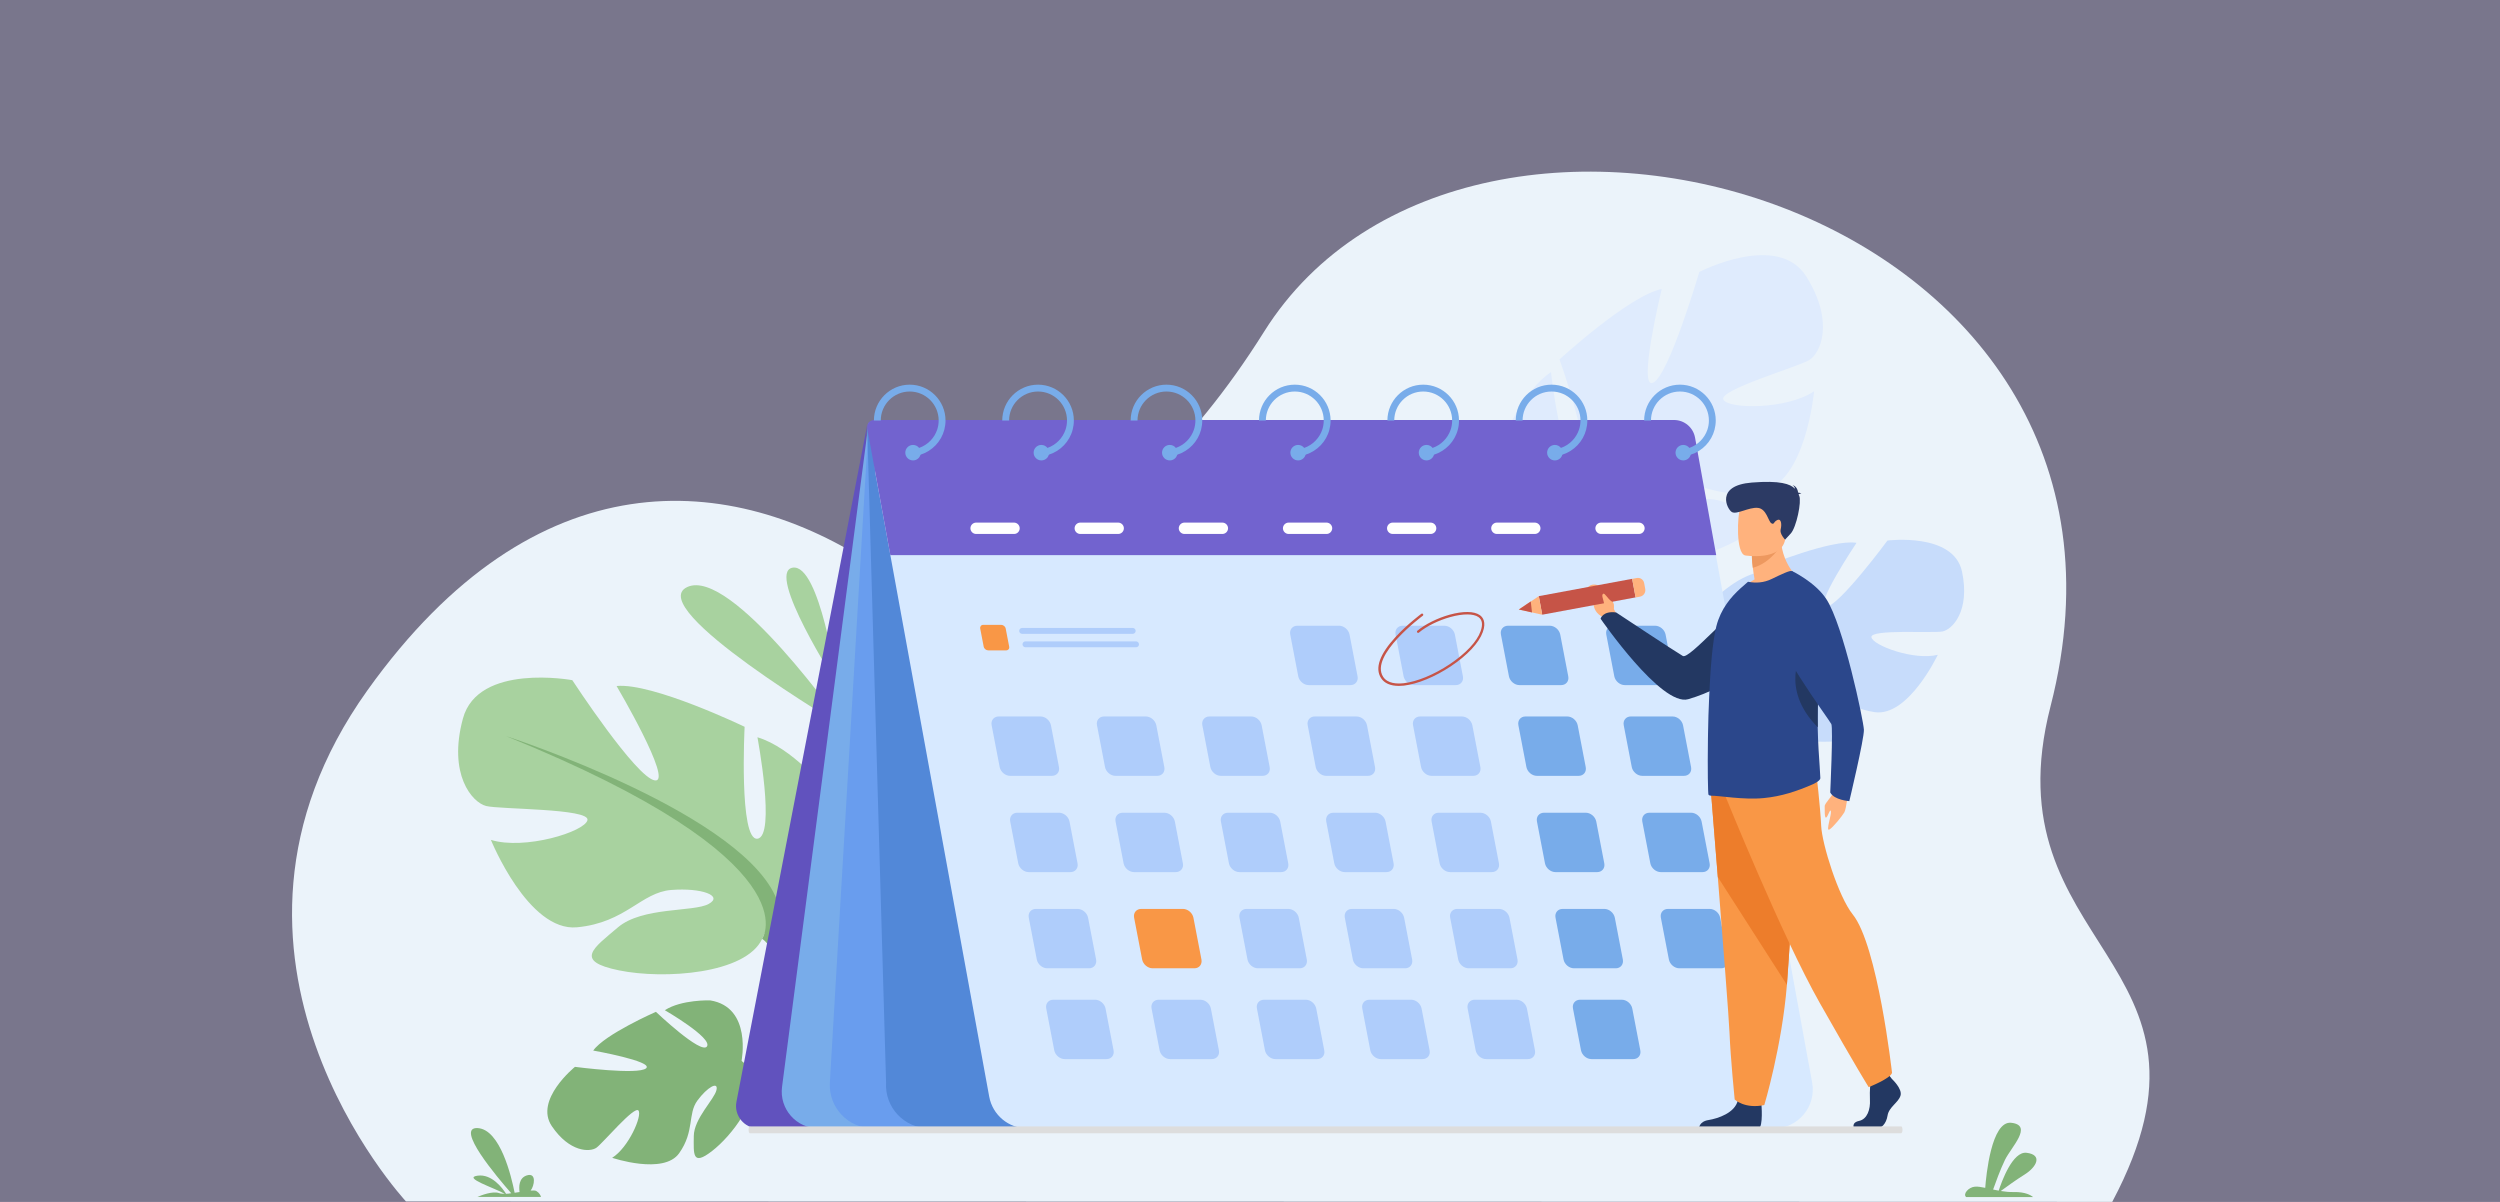 <svg width="364" height="175" viewBox="0 0 364 175" fill="none" xmlns="http://www.w3.org/2000/svg">
<rect x="0" y="0" width="364" height="175" fill="#808080" stroke="none"/>
<rect width="364" height="175" fill="#6152BE" fill-opacity="0.2"/>
<g clip-path="url(#clip0_125_896)">
<path d="M59.107 174.925C59.107 174.925 25.877 139.202 53.487 100.526C77.986 66.211 106.54 68.563 127.499 82.482C136.423 88.411 162.156 83.213 184.049 48.296C213.911 0.684 317.432 29.565 298.564 102.814C289.425 138.268 326.367 139.557 307.542 174.989L59.107 174.925Z" fill="#EBF3FA"/>
<path d="M122.908 105.875C122.908 105.875 106.475 82.45 100.05 85.479C93.625 88.519 122.908 105.875 122.908 105.875Z" fill="#A8D29F"/>
<path d="M121.868 99.581C121.868 99.581 119.358 81.967 115.399 82.654C111.441 83.341 121.868 99.581 121.868 99.581Z" fill="#A8D29F"/>
<path d="M107.966 154.486C107.966 154.486 109.543 146.645 103.407 145.657C103.407 145.657 99.246 145.507 96.8 147.086C96.8 147.086 103.761 151.113 102.935 152.359C102.11 153.605 95.502 147.322 95.502 147.322C95.502 147.322 88.037 150.598 86.374 152.961C86.374 152.961 95.191 154.529 94.075 155.538C92.971 156.548 83.714 155.334 83.714 155.334C83.714 155.334 77.75 160.146 80.346 163.969C82.941 167.793 85.902 167.772 86.846 167.106C87.779 166.44 92.37 160.951 92.96 161.693C93.539 162.444 91.523 167.084 89.131 168.577C89.131 168.577 96.639 171.112 98.892 167.9C101.155 164.689 100.104 162.197 101.541 160.243C102.978 158.288 104.62 157.375 104.319 158.707C104.03 160.049 101.026 162.863 101.015 165.43C101.005 167.997 100.747 169.866 103.676 167.589C106.604 165.323 110.487 160.081 109.221 157.268C107.966 154.486 107.966 154.486 107.966 154.486Z" fill="#82B378"/>
<path d="M83.66 162.262C83.66 162.262 101.166 151.564 107.977 154.475C107.977 154.475 110.315 156.602 114.338 157.493L115.4 158.406C115.4 158.406 110.476 156.87 109.253 157.289C109.232 157.289 107.43 149.975 83.66 162.262Z" fill="#82B378"/>
<path d="M114.327 157.493C114.327 157.493 119.755 158.191 122.855 163.121L122.19 163.572C122.19 163.572 118.028 159.007 114.67 158.191C111.302 157.375 114.327 157.493 114.327 157.493Z" fill="#82B378"/>
<path d="M113.329 131.609C113.329 131.609 126.04 124.477 120.108 114.811C120.108 114.811 115.367 108.871 110.283 107.346C110.283 107.346 112.997 121.771 110.283 122.114C107.569 122.458 108.417 105.821 108.417 105.821C108.417 105.821 95.03 99.377 89.774 99.882C89.774 99.882 98.076 113.962 95.362 113.629C92.649 113.286 83.328 99.033 83.328 99.033C83.328 99.033 69.598 96.488 67.399 104.629C65.2 112.77 68.75 116.841 70.788 117.356C72.826 117.861 85.87 117.7 85.537 119.397C85.194 121.094 76.388 123.811 71.475 122.286C71.475 122.286 76.902 135.69 84.014 135.014C91.136 134.337 93.335 129.923 97.744 129.579C102.152 129.235 105.37 130.427 103.171 131.62C100.972 132.812 93.507 132.006 89.956 135.035C86.395 138.064 83.52 139.933 90.128 141.286C96.736 142.639 108.599 141.791 110.969 136.7C113.329 131.609 113.329 131.609 113.329 131.609Z" fill="#A8D29F"/>
<path d="M73.674 107.175C73.674 107.175 109.264 118.71 113.329 131.609C113.329 131.609 113.158 137.377 116.719 143.993V146.538C116.719 146.538 112.986 137.881 110.959 136.7C110.959 136.7 118.918 125.498 73.674 107.175Z" fill="#82B378"/>
<path d="M116.719 143.993C116.719 143.993 122.211 152.338 119.079 162.498L117.663 162.122C117.663 162.122 119.036 150.931 116.161 145.303C113.286 139.675 116.719 143.993 116.719 143.993Z" fill="#82B378"/>
<path d="M252.666 100.161C252.666 100.161 244.106 94.694 248.622 88.207C248.622 88.207 252.162 84.265 255.755 83.406C255.755 83.406 253.299 93.33 255.165 93.674C257.042 94.018 257.107 82.418 257.107 82.418C257.107 82.418 266.675 78.466 270.311 79.035C270.311 79.035 263.972 88.497 265.87 88.368C267.769 88.239 274.816 78.702 274.816 78.702C274.816 78.702 284.459 77.477 285.671 83.234C286.883 88.991 284.245 91.676 282.807 91.945C281.37 92.213 272.306 91.579 272.478 92.772C272.649 93.964 278.667 96.209 282.142 95.339C282.142 95.339 277.841 104.446 272.918 103.684C267.994 102.932 266.643 99.774 263.586 99.356C260.539 98.947 258.244 99.645 259.735 100.558C261.215 101.471 266.439 101.214 268.788 103.469C271.137 105.714 273.068 107.132 268.423 107.808C263.768 108.485 255.562 107.422 254.114 103.791C252.666 100.161 252.666 100.161 252.666 100.161Z" fill="#C7DCFB"/>
<path d="M281.209 84.749C281.209 84.749 256.002 91.354 252.655 100.161C252.655 100.161 252.548 104.178 249.802 108.635L249.705 110.407C249.705 110.407 252.644 104.543 254.103 103.791C254.114 103.791 249.019 95.682 281.209 84.749Z" fill="#C7DCFB"/>
<path d="M249.813 108.635C249.813 108.635 245.662 114.22 247.431 121.405L248.429 121.201C248.429 121.201 247.925 113.361 250.145 109.57C252.365 105.767 249.813 108.635 249.813 108.635Z" fill="#C7DCFB"/>
<path d="M229.626 76.446C229.626 76.446 216.486 73.557 219.135 63.418C219.135 63.418 221.742 56.899 225.828 54.181C225.828 54.181 227.287 67.661 229.776 67.231C232.264 66.801 227.062 52.334 227.062 52.334C227.062 52.334 237.177 43.044 241.95 42.077C241.95 42.077 238.378 56.759 240.685 55.728C242.991 54.697 247.421 39.596 247.421 39.596C247.421 39.596 258.877 33.667 263.006 40.273C267.136 46.878 265.077 51.432 263.414 52.431C261.751 53.43 250.167 56.781 250.928 58.188C251.679 59.595 260.196 59.638 264.133 56.963C264.133 56.963 262.931 70.27 256.452 71.581C249.974 72.891 246.852 69.583 242.862 70.464C238.872 71.345 236.351 73.256 238.614 73.718C240.878 74.18 247.26 71.474 251.218 73.192C255.176 74.91 258.222 75.791 252.741 78.766C247.26 81.741 236.544 84.169 233.09 80.313C229.626 76.446 229.626 76.446 229.626 76.446Z" fill="#DFEBFD"/>
<path d="M258.147 44.204C258.147 44.204 229.776 63.955 229.625 76.446C229.625 76.446 231.32 81.505 229.947 88.304L230.634 90.559C230.634 90.559 231.61 81.913 233.09 80.313C233.09 80.302 223.05 72.537 258.147 44.204Z" fill="#DFEBFD"/>
<path d="M229.947 88.303C229.947 88.303 227.33 97.154 232.811 105.295L233.959 104.575C233.959 104.575 229.754 95.049 230.784 89.302C231.824 83.567 229.947 88.303 229.947 88.303Z" fill="#DFEBFD"/>
<path d="M126.244 61.978L107.226 160.424C106.84 162.422 108.374 164.291 110.412 164.291H120.441L126.244 61.978Z" fill="#6152BE"/>
<path d="M126.469 61.581L113.866 158.244C113.447 161.445 115.936 164.291 119.165 164.291H137.657L127.231 61.237L126.469 61.581Z" fill="#78ACEA"/>
<path d="M126.469 61.581L120.827 157.621C120.613 161.241 123.487 164.28 127.102 164.28H154.68L126.469 61.581Z" fill="#699DEE"/>
<path d="M126.266 62.365L129.012 157.621C128.797 161.241 131.672 164.28 135.287 164.28H162.864L126.266 62.365Z" fill="#5288D8"/>
<path d="M258.308 164.291H149.563C146.85 164.291 144.522 162.347 144.029 159.673L127.488 69.067C126.738 64.954 129.891 61.162 134.074 61.162H241.543C244.256 61.162 246.584 63.106 247.077 65.781L263.854 157.654C264.465 161.101 261.816 164.291 258.308 164.291Z" fill="#D7E9FF"/>
<path d="M129.634 80.828H249.877L246.799 63.718C246.531 62.236 245.243 61.151 243.731 61.151H127.263C126.63 61.151 126.148 61.731 126.266 62.354L129.634 80.828Z" fill="#7263CF"/>
<path d="M132.455 56.007C129.58 56.007 127.241 58.348 127.241 61.226H128.239C128.239 58.896 130.127 57.005 132.455 57.005C134.782 57.005 136.67 58.896 136.67 61.226C136.67 61.688 136.595 62.139 136.455 62.558C136.037 63.793 135.072 64.781 133.838 65.211C133.474 65.34 133.098 65.415 132.701 65.437V66.436C133.162 66.414 133.613 66.339 134.031 66.199C135.726 65.662 137.045 64.287 137.496 62.558C137.603 62.129 137.668 61.688 137.668 61.226C137.668 58.348 135.329 56.007 132.455 56.007Z" fill="#78ACEA"/>
<path d="M134.064 65.909C134.064 66.017 134.053 66.113 134.021 66.21C133.892 66.693 133.452 67.037 132.937 67.037C132.315 67.037 131.811 66.532 131.811 65.909C131.811 65.286 132.315 64.781 132.937 64.781C133.302 64.781 133.624 64.953 133.828 65.222C133.978 65.404 134.064 65.641 134.064 65.909Z" fill="#78ACEA"/>
<path d="M151.14 56.007C148.265 56.007 145.927 58.348 145.927 61.226H146.925C146.925 58.896 148.812 57.005 151.14 57.005C153.468 57.005 155.356 58.896 155.356 61.226C155.356 61.688 155.28 62.139 155.141 62.558C154.723 63.793 153.757 64.781 152.524 65.211C152.159 65.34 151.784 65.415 151.387 65.437V66.436C151.848 66.414 152.299 66.339 152.717 66.199C154.412 65.662 155.731 64.287 156.181 62.558C156.289 62.129 156.353 61.688 156.353 61.226C156.353 58.348 154.015 56.007 151.14 56.007Z" fill="#78ACEA"/>
<path d="M152.749 65.909C152.749 66.017 152.738 66.113 152.706 66.21C152.578 66.693 152.138 67.037 151.623 67.037C151.001 67.037 150.497 66.532 150.497 65.909C150.497 65.286 151.001 64.781 151.623 64.781C151.988 64.781 152.309 64.953 152.513 65.222C152.663 65.404 152.749 65.641 152.749 65.909Z" fill="#78ACEA"/>
<path d="M169.836 56.007C166.961 56.007 164.623 58.348 164.623 61.226H165.621C165.621 58.896 167.508 57.005 169.836 57.005C172.164 57.005 174.052 58.896 174.052 61.226C174.052 61.688 173.976 62.139 173.837 62.558C173.419 63.793 172.453 64.781 171.22 65.211C170.855 65.34 170.48 65.415 170.083 65.437V66.436C170.544 66.414 170.995 66.339 171.413 66.199C173.108 65.662 174.427 64.287 174.878 62.558C174.985 62.129 175.049 61.688 175.049 61.226C175.049 58.348 172.711 56.007 169.836 56.007Z" fill="#78ACEA"/>
<path d="M171.445 65.909C171.445 66.017 171.434 66.113 171.402 66.21C171.273 66.693 170.834 67.037 170.319 67.037C169.697 67.037 169.192 66.532 169.192 65.909C169.192 65.286 169.697 64.781 170.319 64.781C170.683 64.781 171.005 64.953 171.209 65.222C171.359 65.404 171.445 65.641 171.445 65.909Z" fill="#78ACEA"/>
<path d="M188.522 56.007C185.647 56.007 183.309 58.348 183.309 61.226H184.306C184.306 58.896 186.194 57.005 188.522 57.005C190.849 57.005 192.737 58.896 192.737 61.226C192.737 61.688 192.662 62.139 192.523 62.558C192.104 63.793 191.139 64.781 189.905 65.211C189.541 65.34 189.165 65.415 188.768 65.437V66.436C189.23 66.414 189.68 66.339 190.098 66.199C191.793 65.662 193.113 64.287 193.563 62.558C193.67 62.129 193.735 61.688 193.735 61.226C193.735 58.348 191.396 56.007 188.522 56.007Z" fill="#78ACEA"/>
<path d="M190.131 65.909C190.131 66.017 190.12 66.113 190.088 66.21C189.959 66.693 189.519 67.037 189.004 67.037C188.382 67.037 187.878 66.532 187.878 65.909C187.878 65.286 188.382 64.781 189.004 64.781C189.369 64.781 189.691 64.953 189.895 65.222C190.045 65.404 190.131 65.641 190.131 65.909Z" fill="#78ACEA"/>
<path d="M207.218 56.007C204.343 56.007 202.005 58.348 202.005 61.226H203.002C203.002 58.896 204.89 57.005 207.218 57.005C209.545 57.005 211.433 58.896 211.433 61.226C211.433 61.688 211.358 62.139 211.219 62.558C210.8 63.793 209.835 64.781 208.602 65.211C208.248 65.34 207.861 65.415 207.464 65.437V66.436C207.926 66.414 208.376 66.339 208.795 66.199C210.489 65.662 211.809 64.287 212.259 62.558C212.377 62.129 212.431 61.688 212.431 61.226C212.431 58.348 210.092 56.007 207.218 56.007Z" fill="#78ACEA"/>
<path d="M208.827 65.909C208.827 66.017 208.816 66.113 208.784 66.21C208.655 66.693 208.215 67.037 207.701 67.037C207.078 67.037 206.574 66.532 206.574 65.909C206.574 65.286 207.078 64.781 207.701 64.781C208.065 64.781 208.387 64.953 208.591 65.222C208.741 65.404 208.827 65.641 208.827 65.909Z" fill="#78ACEA"/>
<path d="M225.903 56.007C223.029 56.007 220.69 58.348 220.69 61.226H221.688C221.688 58.896 223.576 57.005 225.903 57.005C228.231 57.005 230.119 58.896 230.119 61.226C230.119 61.688 230.044 62.139 229.904 62.558C229.486 63.793 228.52 64.781 227.287 65.211C226.933 65.34 226.547 65.415 226.15 65.437V66.436C226.611 66.414 227.062 66.339 227.48 66.199C229.175 65.662 230.494 64.287 230.945 62.558C231.052 62.129 231.116 61.688 231.116 61.226C231.116 58.348 228.778 56.007 225.903 56.007Z" fill="#78ACEA"/>
<path d="M227.512 65.909C227.512 66.017 227.501 66.113 227.469 66.21C227.341 66.693 226.901 67.037 226.386 67.037C225.764 67.037 225.26 66.532 225.26 65.909C225.26 65.286 225.764 64.781 226.386 64.781C226.751 64.781 227.072 64.953 227.276 65.222C227.426 65.404 227.512 65.641 227.512 65.909Z" fill="#78ACEA"/>
<path d="M244.6 56.007C241.725 56.007 239.386 58.348 239.386 61.226H240.384C240.384 58.896 242.272 57.005 244.6 57.005C246.927 57.005 248.815 58.896 248.815 61.226C248.815 61.688 248.74 62.139 248.6 62.558C248.182 63.793 247.217 64.781 245.983 65.211C245.619 65.34 245.243 65.415 244.846 65.437V66.436C245.307 66.414 245.758 66.339 246.176 66.199C247.871 65.662 249.19 64.287 249.641 62.558C249.748 62.129 249.813 61.688 249.813 61.226C249.813 58.348 247.474 56.007 244.6 56.007Z" fill="#78ACEA"/>
<path d="M246.208 65.909C246.208 66.017 246.198 66.113 246.166 66.21C246.037 66.693 245.597 67.037 245.082 67.037C244.46 67.037 243.956 66.532 243.956 65.909C243.956 65.286 244.46 64.781 245.082 64.781C245.447 64.781 245.769 64.953 245.972 65.222C246.123 65.404 246.208 65.641 246.208 65.909Z" fill="#78ACEA"/>
<path d="M199.173 112.963H193.091C192.383 112.963 191.708 112.383 191.568 111.685L190.399 105.595C190.26 104.886 190.731 104.317 191.429 104.317H197.511C198.219 104.317 198.894 104.897 199.034 105.595L200.203 111.685C200.342 112.393 199.881 112.963 199.173 112.963Z" fill="#AFCDFB"/>
<path d="M214.512 112.963H208.43C207.722 112.963 207.046 112.383 206.907 111.685L205.738 105.595C205.598 104.886 206.07 104.317 206.767 104.317H212.849C213.557 104.317 214.233 104.897 214.372 105.595L215.542 111.685C215.681 112.393 215.22 112.963 214.512 112.963Z" fill="#AFCDFB"/>
<path d="M229.851 112.963H223.769C223.061 112.963 222.385 112.383 222.246 111.685L221.076 105.595C220.937 104.886 221.409 104.317 222.106 104.317H228.188C228.896 104.317 229.572 104.897 229.711 105.595L230.881 111.685C231.02 112.393 230.559 112.963 229.851 112.963Z" fill="#78ACEA"/>
<path d="M153.157 112.963H147.075C146.367 112.963 145.691 112.383 145.552 111.685L144.382 105.595C144.243 104.886 144.715 104.317 145.412 104.317H151.494C152.202 104.317 152.878 104.897 153.017 105.595L154.186 111.685C154.326 112.393 153.864 112.963 153.157 112.963Z" fill="#AFCDFB"/>
<path d="M146.496 94.694H143.878C143.578 94.694 143.278 94.446 143.224 94.146L142.72 91.525C142.666 91.224 142.859 90.977 143.16 90.977H145.777C146.077 90.977 146.378 91.224 146.431 91.525L146.935 94.146C147 94.446 146.796 94.694 146.496 94.694Z" fill="#F99746"/>
<path d="M168.496 112.963H162.414C161.706 112.963 161.03 112.383 160.89 111.685L159.721 105.595C159.582 104.886 160.054 104.317 160.751 104.317H166.833C167.541 104.317 168.217 104.897 168.356 105.595L169.525 111.685C169.665 112.393 169.204 112.963 168.496 112.963Z" fill="#AFCDFB"/>
<path d="M183.834 112.963H177.752C177.044 112.963 176.369 112.383 176.229 111.685L175.06 105.595C174.921 104.886 175.393 104.317 176.09 104.317H182.172C182.88 104.317 183.555 104.897 183.695 105.595L184.864 111.685C185.003 112.393 184.542 112.963 183.834 112.963Z" fill="#AFCDFB"/>
<path d="M245.19 112.963H239.108C238.4 112.963 237.724 112.383 237.585 111.685L236.415 105.595C236.276 104.886 236.748 104.317 237.445 104.317H243.527C244.235 104.317 244.911 104.897 245.05 105.595L246.219 111.685C246.359 112.393 245.897 112.963 245.19 112.963Z" fill="#78ACEA"/>
<path d="M196.631 99.752H190.549C189.841 99.752 189.165 99.172 189.026 98.474L187.857 92.384C187.717 91.675 188.189 91.106 188.886 91.106H194.968C195.676 91.106 196.352 91.686 196.492 92.384L197.661 98.474C197.8 99.172 197.328 99.752 196.631 99.752Z" fill="#AFCDFB"/>
<path d="M211.97 99.752H205.888C205.18 99.752 204.504 99.172 204.365 98.474L203.196 92.384C203.056 91.675 203.528 91.106 204.225 91.106H210.307C211.015 91.106 211.691 91.686 211.83 92.384L212.999 98.474C213.139 99.172 212.667 99.752 211.97 99.752Z" fill="#AFCDFB"/>
<path d="M227.308 99.752H221.227C220.519 99.752 219.843 99.172 219.703 98.474L218.534 92.384C218.395 91.675 218.867 91.106 219.564 91.106H225.646C226.354 91.106 227.03 91.686 227.169 92.384L228.338 98.474C228.478 99.172 228.006 99.752 227.308 99.752Z" fill="#78ACEA"/>
<path d="M242.647 99.752H236.565C235.857 99.752 235.182 99.172 235.042 98.474L233.873 92.384C233.734 91.675 234.206 91.106 234.903 91.106H240.985C241.693 91.106 242.368 91.686 242.508 92.384L243.677 98.474C243.816 99.172 243.345 99.752 242.647 99.752Z" fill="#78ACEA"/>
<path d="M201.876 126.979H195.794C195.086 126.979 194.41 126.399 194.271 125.701L193.102 119.611C192.962 118.902 193.434 118.333 194.132 118.333H200.213C200.921 118.333 201.597 118.913 201.737 119.611L202.906 125.701C203.045 126.399 202.573 126.979 201.876 126.979Z" fill="#AFCDFB"/>
<path d="M217.215 126.979H211.133C210.425 126.979 209.749 126.399 209.61 125.701L208.441 119.611C208.301 118.902 208.773 118.333 209.47 118.333H215.552C216.26 118.333 216.936 118.913 217.075 119.611L218.245 125.701C218.384 126.399 217.912 126.979 217.215 126.979Z" fill="#AFCDFB"/>
<path d="M232.554 126.979H226.472C225.764 126.979 225.088 126.399 224.949 125.701L223.78 119.611C223.64 118.902 224.112 118.333 224.809 118.333H230.891C231.599 118.333 232.275 118.913 232.414 119.611L233.584 125.701C233.723 126.399 233.251 126.979 232.554 126.979Z" fill="#78ACEA"/>
<path d="M155.86 126.979H149.778C149.07 126.979 148.394 126.399 148.255 125.701L147.085 119.611C146.946 118.902 147.418 118.333 148.115 118.333H154.197C154.905 118.333 155.581 118.913 155.72 119.611L156.889 125.701C157.029 126.399 156.557 126.979 155.86 126.979Z" fill="#AFCDFB"/>
<path d="M171.199 126.979H165.117C164.409 126.979 163.733 126.399 163.594 125.701L162.424 119.611C162.285 118.902 162.757 118.333 163.454 118.333H169.536C170.244 118.333 170.92 118.913 171.059 119.611L172.228 125.701C172.368 126.399 171.896 126.979 171.199 126.979Z" fill="#AFCDFB"/>
<path d="M186.537 126.979H180.456C179.748 126.979 179.072 126.399 178.932 125.701L177.763 119.611C177.624 118.902 178.096 118.333 178.793 118.333H184.875C185.583 118.333 186.259 118.913 186.398 119.611L187.567 125.701C187.707 126.399 187.235 126.979 186.537 126.979Z" fill="#AFCDFB"/>
<path d="M247.893 126.979H241.811C241.103 126.979 240.427 126.399 240.288 125.701L239.118 119.611C238.979 118.902 239.451 118.333 240.148 118.333H246.23C246.938 118.333 247.614 118.913 247.753 119.611L248.922 125.701C249.062 126.399 248.59 126.979 247.893 126.979Z" fill="#78ACEA"/>
<path d="M204.579 140.984H198.497C197.789 140.984 197.114 140.404 196.974 139.706L195.805 133.616C195.666 132.908 196.137 132.338 196.835 132.338H202.917C203.624 132.338 204.3 132.918 204.44 133.616L205.609 139.706C205.738 140.415 205.276 140.984 204.579 140.984Z" fill="#AFCDFB"/>
<path d="M219.918 140.984H213.836C213.128 140.984 212.452 140.404 212.313 139.706L211.144 133.616C211.004 132.908 211.476 132.338 212.173 132.338H218.255C218.963 132.338 219.639 132.918 219.778 133.616L220.948 139.706C221.076 140.415 220.615 140.984 219.918 140.984Z" fill="#AFCDFB"/>
<path d="M235.257 140.984H229.175C228.467 140.984 227.791 140.404 227.652 139.706L226.483 133.616C226.343 132.908 226.815 132.338 227.512 132.338H233.594C234.302 132.338 234.978 132.918 235.117 133.616L236.286 139.706C236.415 140.415 235.954 140.984 235.257 140.984Z" fill="#78ACEA"/>
<path d="M158.563 140.984H152.481C151.773 140.984 151.097 140.404 150.958 139.706L149.789 133.616C149.649 132.908 150.121 132.338 150.818 132.338H156.9C157.608 132.338 158.284 132.918 158.423 133.616L159.593 139.706C159.721 140.415 159.26 140.984 158.563 140.984Z" fill="#AFCDFB"/>
<path d="M173.902 140.984H167.82C167.112 140.984 166.436 140.404 166.297 139.706L165.127 133.616C164.988 132.908 165.46 132.338 166.157 132.338H172.239C172.947 132.338 173.623 132.918 173.762 133.616L174.931 139.706C175.06 140.415 174.599 140.984 173.902 140.984Z" fill="#F99746"/>
<path d="M189.24 140.984H183.158C182.451 140.984 181.775 140.404 181.635 139.706L180.466 133.616C180.327 132.908 180.799 132.338 181.496 132.338H187.578C188.286 132.338 188.962 132.918 189.101 133.616L190.27 139.706C190.399 140.415 189.938 140.984 189.24 140.984Z" fill="#AFCDFB"/>
<path d="M250.595 140.984H244.514C243.806 140.984 243.13 140.404 242.991 139.706L241.821 133.616C241.682 132.908 242.154 132.338 242.851 132.338H248.933C249.641 132.338 250.317 132.918 250.456 133.616L251.625 139.706C251.754 140.415 251.293 140.984 250.595 140.984Z" fill="#78ACEA"/>
<path d="M207.121 154.206H201.04C200.332 154.206 199.656 153.626 199.516 152.928L198.347 146.838C198.208 146.129 198.68 145.56 199.377 145.56H205.459C206.167 145.56 206.843 146.14 206.982 146.838L208.151 152.928C208.291 153.637 207.829 154.206 207.121 154.206Z" fill="#AFCDFB"/>
<path d="M222.46 154.206H216.378C215.67 154.206 214.995 153.626 214.855 152.928L213.686 146.838C213.547 146.129 214.019 145.56 214.716 145.56H220.798C221.506 145.56 222.181 146.14 222.321 146.838L223.49 152.928C223.629 153.637 223.168 154.206 222.46 154.206Z" fill="#AFCDFB"/>
<path d="M237.799 154.206H231.717C231.009 154.206 230.333 153.626 230.194 152.928L229.025 146.838C228.885 146.129 229.357 145.56 230.054 145.56H236.136C236.844 145.56 237.52 146.14 237.659 146.838L238.829 152.928C238.968 153.637 238.507 154.206 237.799 154.206Z" fill="#78ACEA"/>
<path d="M161.105 154.206H155.023C154.315 154.206 153.639 153.626 153.5 152.928L152.331 146.838C152.191 146.129 152.663 145.56 153.361 145.56H159.442C160.15 145.56 160.826 146.14 160.966 146.838L162.135 152.928C162.274 153.637 161.802 154.206 161.105 154.206Z" fill="#AFCDFB"/>
<path d="M176.444 154.206H170.362C169.654 154.206 168.978 153.626 168.839 152.928L167.669 146.838C167.53 146.129 168.002 145.56 168.699 145.56H174.781C175.489 145.56 176.165 146.14 176.304 146.838L177.473 152.928C177.613 153.637 177.141 154.206 176.444 154.206Z" fill="#AFCDFB"/>
<path d="M191.783 154.206H185.701C184.993 154.206 184.317 153.626 184.178 152.928L183.008 146.838C182.869 146.129 183.341 145.56 184.038 145.56H190.12C190.828 145.56 191.504 146.14 191.643 146.838L192.812 152.928C192.952 153.637 192.48 154.206 191.783 154.206Z" fill="#AFCDFB"/>
<path d="M164.923 92.287H148.823C148.587 92.287 148.394 92.094 148.394 91.858C148.394 91.622 148.587 91.428 148.823 91.428H164.923C165.159 91.428 165.353 91.622 165.353 91.858C165.353 92.094 165.159 92.287 164.923 92.287Z" fill="#AFCDFB"/>
<path d="M165.406 94.242H149.306C149.07 94.242 148.877 94.049 148.877 93.813C148.877 93.576 149.07 93.383 149.306 93.383H165.406C165.642 93.383 165.835 93.576 165.835 93.813C165.846 94.049 165.653 94.242 165.406 94.242Z" fill="#AFCDFB"/>
<path d="M235.589 89.839L234.967 88.658C234.967 88.658 235.278 86.542 232.64 85.21C232.64 85.21 231.674 84.813 231.127 85.607C230.623 86.338 232.082 86.198 232.007 87.444C231.932 88.69 232.522 89.42 233.337 89.818L234.013 90.602L235.589 89.839Z" fill="#FFB27D"/>
<path d="M260.56 87.003C260.56 87.003 258.286 98.152 245.801 101.804C241.907 102.942 233.047 90.086 233.047 90.086C233.047 90.086 233.358 88.904 235.31 89.173C235.31 89.173 243.934 94.887 245.018 95.51C245.983 96.058 252.312 88.432 255.208 87.197C258.093 85.962 260.56 87.003 260.56 87.003Z" fill="#233862"/>
<path d="M224.047 86.798L224.547 89.501L238.143 86.98L237.642 84.277L224.047 86.798Z" fill="#C65447"/>
<path d="M221.141 88.743L224.552 89.506L224.048 86.8L221.141 88.743Z" fill="#FFB27D"/>
<path d="M239.386 84.888L239.547 85.747C239.644 86.273 239.301 86.778 238.775 86.875L238.142 86.993L237.638 84.286L238.325 84.157C238.818 84.061 239.29 84.394 239.386 84.888Z" fill="#FFB27D"/>
<path d="M275.47 157.106C275.47 157.106 277.015 158.524 276.714 159.523C276.414 160.532 275.009 161.198 274.827 162.433C274.633 163.658 273.883 164.334 273.207 164.334C272.531 164.334 269.967 164.334 269.967 164.334C269.967 164.334 269.463 163.464 270.675 163.207C271.888 162.949 272.338 161.499 272.263 160.156C272.188 158.814 272.381 157.031 272.381 157.031L274.955 156.44L275.47 157.106Z" fill="#233862"/>
<path d="M256.463 160.769C256.463 160.769 256.742 163.991 256.066 164.324L247.367 164.302C247.367 164.302 247.367 163.293 248.761 163.078C250.156 162.852 252.612 162.036 253.031 160.21C253.438 158.384 256.463 160.769 256.463 160.769Z" fill="#233862"/>
<path d="M249.115 115.261C249.115 115.261 249.576 120.911 250.113 127.699C250.842 136.925 251.732 148.245 251.818 150.393C251.968 154.12 252.569 160.081 252.569 160.081C252.569 160.081 254.006 161.499 256.881 160.897C256.881 160.897 259.445 152.391 260.174 143.39C260.185 143.24 260.196 143.09 260.206 142.95C260.882 133.789 261.944 114.488 261.944 114.488L249.115 115.261Z" fill="#F99746"/>
<path d="M249.115 115.261C249.115 115.261 249.576 120.911 250.113 127.699L260.174 143.39C260.185 143.24 260.196 143.09 260.206 142.95C260.882 133.789 261.944 114.488 261.944 114.488L249.115 115.261Z" fill="#ED7D2B"/>
<path d="M251.218 115.927C251.218 115.927 259.488 136.377 264.937 145.99C270.375 155.602 272.081 158.287 272.081 158.287C272.081 158.287 275.202 157.063 275.481 156.215C275.481 156.215 273.4 137.655 269.753 133.133C267.694 130.577 265.28 122.909 265.162 120.224C265.044 117.538 264.422 112.233 264.422 112.233L251.218 115.927Z" fill="#F99746"/>
<path d="M262.105 84.415C262.105 84.415 256.506 87.122 253.277 86.112C253.277 86.112 254.071 85.113 255.466 84.361C255.358 83.717 255.262 83.148 255.219 82.675C255.079 81.569 255.079 80.946 255.079 80.946L257.235 79.249L259.284 77.617C259.123 82.192 262.105 84.415 262.105 84.415Z" fill="#FFB27D"/>
<path d="M248.761 115.723C248.858 115.809 248.976 115.852 249.094 115.852C250.306 115.831 253.846 116.497 256.838 116.196C259.37 115.949 261.601 115.219 264.003 114.166C264.325 114.016 265.055 113.629 265.044 113.285C265.033 112.899 264.99 112.34 264.947 111.631C264.851 110.235 264.701 108.248 264.658 105.896C264.626 104.156 264.647 102.201 264.765 100.139C264.776 99.999 264.776 99.86 264.787 99.72C264.819 98.968 264.84 98.206 264.84 97.454C264.851 95.059 264.679 92.771 264.336 90.72C263.725 87.165 262.588 84.394 260.893 83.159C260.668 82.987 259.273 83.663 257.986 84.286C256.806 84.866 255.626 84.92 254.511 84.705L253.395 85.683C252.044 86.918 250.553 88.615 249.898 91.192C249.351 93.373 249.03 97.314 248.858 101.406C248.772 103.264 248.708 105.123 248.686 106.905V106.97C248.676 107.153 248.676 107.335 248.676 107.518C248.611 112.061 248.676 115.67 248.761 115.723Z" fill="#2B478B"/>
<path d="M259.316 79.367C259.316 79.367 257.9 81.945 255.208 82.675C255.069 81.569 255.069 80.946 255.069 80.946L257.225 79.249L259.316 79.367Z" fill="#ED985F"/>
<path d="M254.093 80.871C254.093 80.871 259.434 81.741 259.938 78.454C260.443 75.168 261.462 73.062 258.083 72.364C254.693 71.666 253.835 72.826 253.395 73.879C252.956 74.942 252.709 80.559 254.093 80.871Z" fill="#FFB27D"/>
<path d="M261.869 71.978C261.923 71.924 262.03 71.881 262.277 71.86C262.277 71.86 262.073 71.731 261.815 71.731C261.762 71.387 261.58 70.775 260.979 70.624C260.979 70.624 261.301 70.796 261.344 71.162C260.657 70.453 259.177 69.937 255.079 70.259C249.684 70.689 251.464 74.147 252.162 74.555C252.859 74.963 254.618 73.836 255.916 73.943C257.214 74.051 257.461 75.93 257.911 76.188C258.351 76.446 258.179 75.995 258.78 75.715C259.381 75.436 259.434 76.435 259.263 77.079C259.091 77.724 259.906 78.572 259.906 78.572C259.906 78.572 259.906 78.572 260.732 77.681C261.558 76.789 262.341 72.998 261.966 72.192C261.944 72.128 261.912 72.053 261.869 71.978Z" fill="#2C3A64"/>
<path d="M234.946 88.593C234.946 88.593 235.128 87.863 234.624 87.54C234.12 87.218 233.659 86.327 233.444 86.445C233.004 86.692 233.68 87.465 233.562 88.432C233.519 88.776 234.313 89.667 234.946 88.593Z" fill="#FFB27D"/>
<path d="M264.669 105.896C264.636 104.156 264.658 102.201 264.776 100.139C264.787 99.999 264.787 99.86 264.797 99.72C264.293 97.196 263.521 94.962 262.395 94.898C262.395 94.898 259.027 100.203 264.669 105.896Z" fill="#233862"/>
<path d="M269.12 115.036C269.12 115.036 268.841 117.764 268.53 118.29C268.219 118.806 266.911 120.46 266.353 120.782C265.795 121.104 266.696 118.602 266.578 118.118C266.46 117.635 266.117 119.01 265.87 119.042C265.623 119.074 265.688 117.839 265.677 117.388C265.666 116.937 266.878 115.831 267.297 114.864C267.737 113.908 269.12 115.036 269.12 115.036Z" fill="#FFB27D"/>
<path d="M260.904 83.137C260.904 83.137 264.283 84.737 265.902 87.208C268.412 91.031 271.33 104.951 271.384 106.25C271.437 107.539 269.26 116.647 269.26 116.647C269.26 116.647 267.05 116.497 266.482 115.38C266.482 115.38 266.921 106.025 266.643 105.423C266.364 104.822 257.428 92.879 258.426 90.322C259.424 87.777 260.904 83.137 260.904 83.137Z" fill="#2B478B"/>
<path d="M222.878 87.573L223.061 89.173L221.141 88.743L222.878 87.573Z" fill="#C65447"/>
<path d="M147.654 77.745H142.119C141.669 77.745 141.293 77.369 141.293 76.918C141.293 76.467 141.669 76.091 142.119 76.091H147.643C148.094 76.091 148.469 76.467 148.469 76.918C148.469 77.38 148.105 77.745 147.654 77.745Z" fill="white"/>
<path d="M162.811 77.745H157.286C156.836 77.745 156.46 77.369 156.46 76.918C156.46 76.467 156.836 76.091 157.286 76.091H162.811C163.261 76.091 163.636 76.467 163.636 76.918C163.636 77.38 163.261 77.745 162.811 77.745Z" fill="white"/>
<path d="M177.978 77.745H172.454C172.003 77.745 171.628 77.369 171.628 76.918C171.628 76.467 172.003 76.091 172.454 76.091H177.978C178.428 76.091 178.804 76.467 178.804 76.918C178.804 77.38 178.428 77.745 177.978 77.745Z" fill="white"/>
<path d="M193.145 77.745H187.621C187.17 77.745 186.795 77.369 186.795 76.918C186.795 76.467 187.17 76.091 187.621 76.091H193.145C193.595 76.091 193.971 76.467 193.971 76.918C193.96 77.38 193.595 77.745 193.145 77.745Z" fill="white"/>
<path d="M208.301 77.745H202.777C202.327 77.745 201.951 77.369 201.951 76.918C201.951 76.467 202.327 76.091 202.777 76.091H208.301C208.752 76.091 209.127 76.467 209.127 76.918C209.127 77.38 208.752 77.745 208.301 77.745Z" fill="white"/>
<path d="M223.468 77.745H217.944C217.494 77.745 217.118 77.369 217.118 76.918C217.118 76.467 217.494 76.091 217.944 76.091H223.468C223.919 76.091 224.294 76.467 224.294 76.918C224.294 77.38 223.919 77.745 223.468 77.745Z" fill="white"/>
<path d="M238.636 77.745H233.112C232.661 77.745 232.286 77.369 232.286 76.918C232.286 76.467 232.661 76.091 233.112 76.091H238.636C239.086 76.091 239.462 76.467 239.462 76.918C239.451 77.38 239.086 77.745 238.636 77.745Z" fill="white"/>
<path d="M203.678 99.87C202.455 99.87 201.565 99.484 201.082 98.732C200.149 97.293 200.868 95.263 203.217 92.717C204.933 90.859 206.928 89.388 206.95 89.366C207.025 89.313 207.143 89.323 207.196 89.409C207.25 89.484 207.239 89.603 207.154 89.656C207.079 89.71 199.377 95.424 201.383 98.539C202.016 99.527 203.378 99.591 204.408 99.473C206.317 99.247 208.805 98.227 211.058 96.723C213.396 95.166 215.048 93.415 215.574 91.912C215.928 90.924 215.821 90.225 215.252 89.839C214.523 89.334 213 89.334 211.176 89.839C209.428 90.322 207.679 91.192 206.596 92.105C206.521 92.169 206.413 92.159 206.349 92.084C206.285 92.008 206.295 91.901 206.371 91.837C207.486 90.891 209.299 89.989 211.079 89.495C213.032 88.958 214.619 88.98 215.445 89.549C215.939 89.893 216.411 90.591 215.896 92.03C215.338 93.598 213.643 95.413 211.24 97.013C208.934 98.549 206.392 99.591 204.429 99.827C204.182 99.849 203.925 99.87 203.678 99.87Z" fill="#C65447"/>
<path d="M296.011 174.291H286.272C285.746 173.851 286.636 172.841 287.559 172.777C287.956 172.745 288.471 172.83 289.05 172.949C289.178 171.166 289.951 163.153 292.836 163.476C296.076 163.841 292.836 167.009 291.924 168.878C291.249 170.263 290.53 172.261 290.197 173.196C290.466 173.249 290.734 173.314 291.013 173.357C291.442 172.036 293.04 167.589 295.078 167.847C297.47 168.148 296.505 169.931 294.81 170.994C293.566 171.767 292.042 172.873 291.313 173.41C291.924 173.507 292.568 173.582 293.222 173.561C294.885 173.529 295.7 174.023 296.011 174.291Z" fill="#82B378"/>
<path d="M73.684 173.818C73.169 173.002 71.614 170.897 69.544 171.176C67.291 171.477 72.032 172.97 73.491 173.818C73.169 173.818 72.891 173.797 72.687 173.722C71.711 173.378 70.048 174.044 69.522 174.27H78.769C78.704 174.044 78.543 173.69 78.104 173.421C77.954 173.324 77.642 173.314 77.256 173.346C77.803 172.701 78.189 170.629 76.656 171.155C75.54 171.542 75.54 172.809 75.647 173.561C75.411 173.593 75.165 173.636 74.929 173.668C74.467 171.316 72.837 164.431 69.544 164.249C66.197 164.066 72.376 171.391 74.435 173.733C74.178 173.786 73.92 173.808 73.684 173.818Z" fill="#82B378"/>
<path d="M276.801 165H109.193C109.087 165 109 164.806 109 164.569V164.431C109 164.194 109.087 164 109.193 164H276.807C276.913 164 277 164.194 277 164.431V164.569C276.994 164.806 276.907 165 276.801 165Z" fill="#DDDDDD"/>
</g>
<defs>
<clipPath id="clip0_125_896">
<rect width="290" height="150" fill="white" transform="translate(37 25)"/>
</clipPath>
</defs>
</svg>
